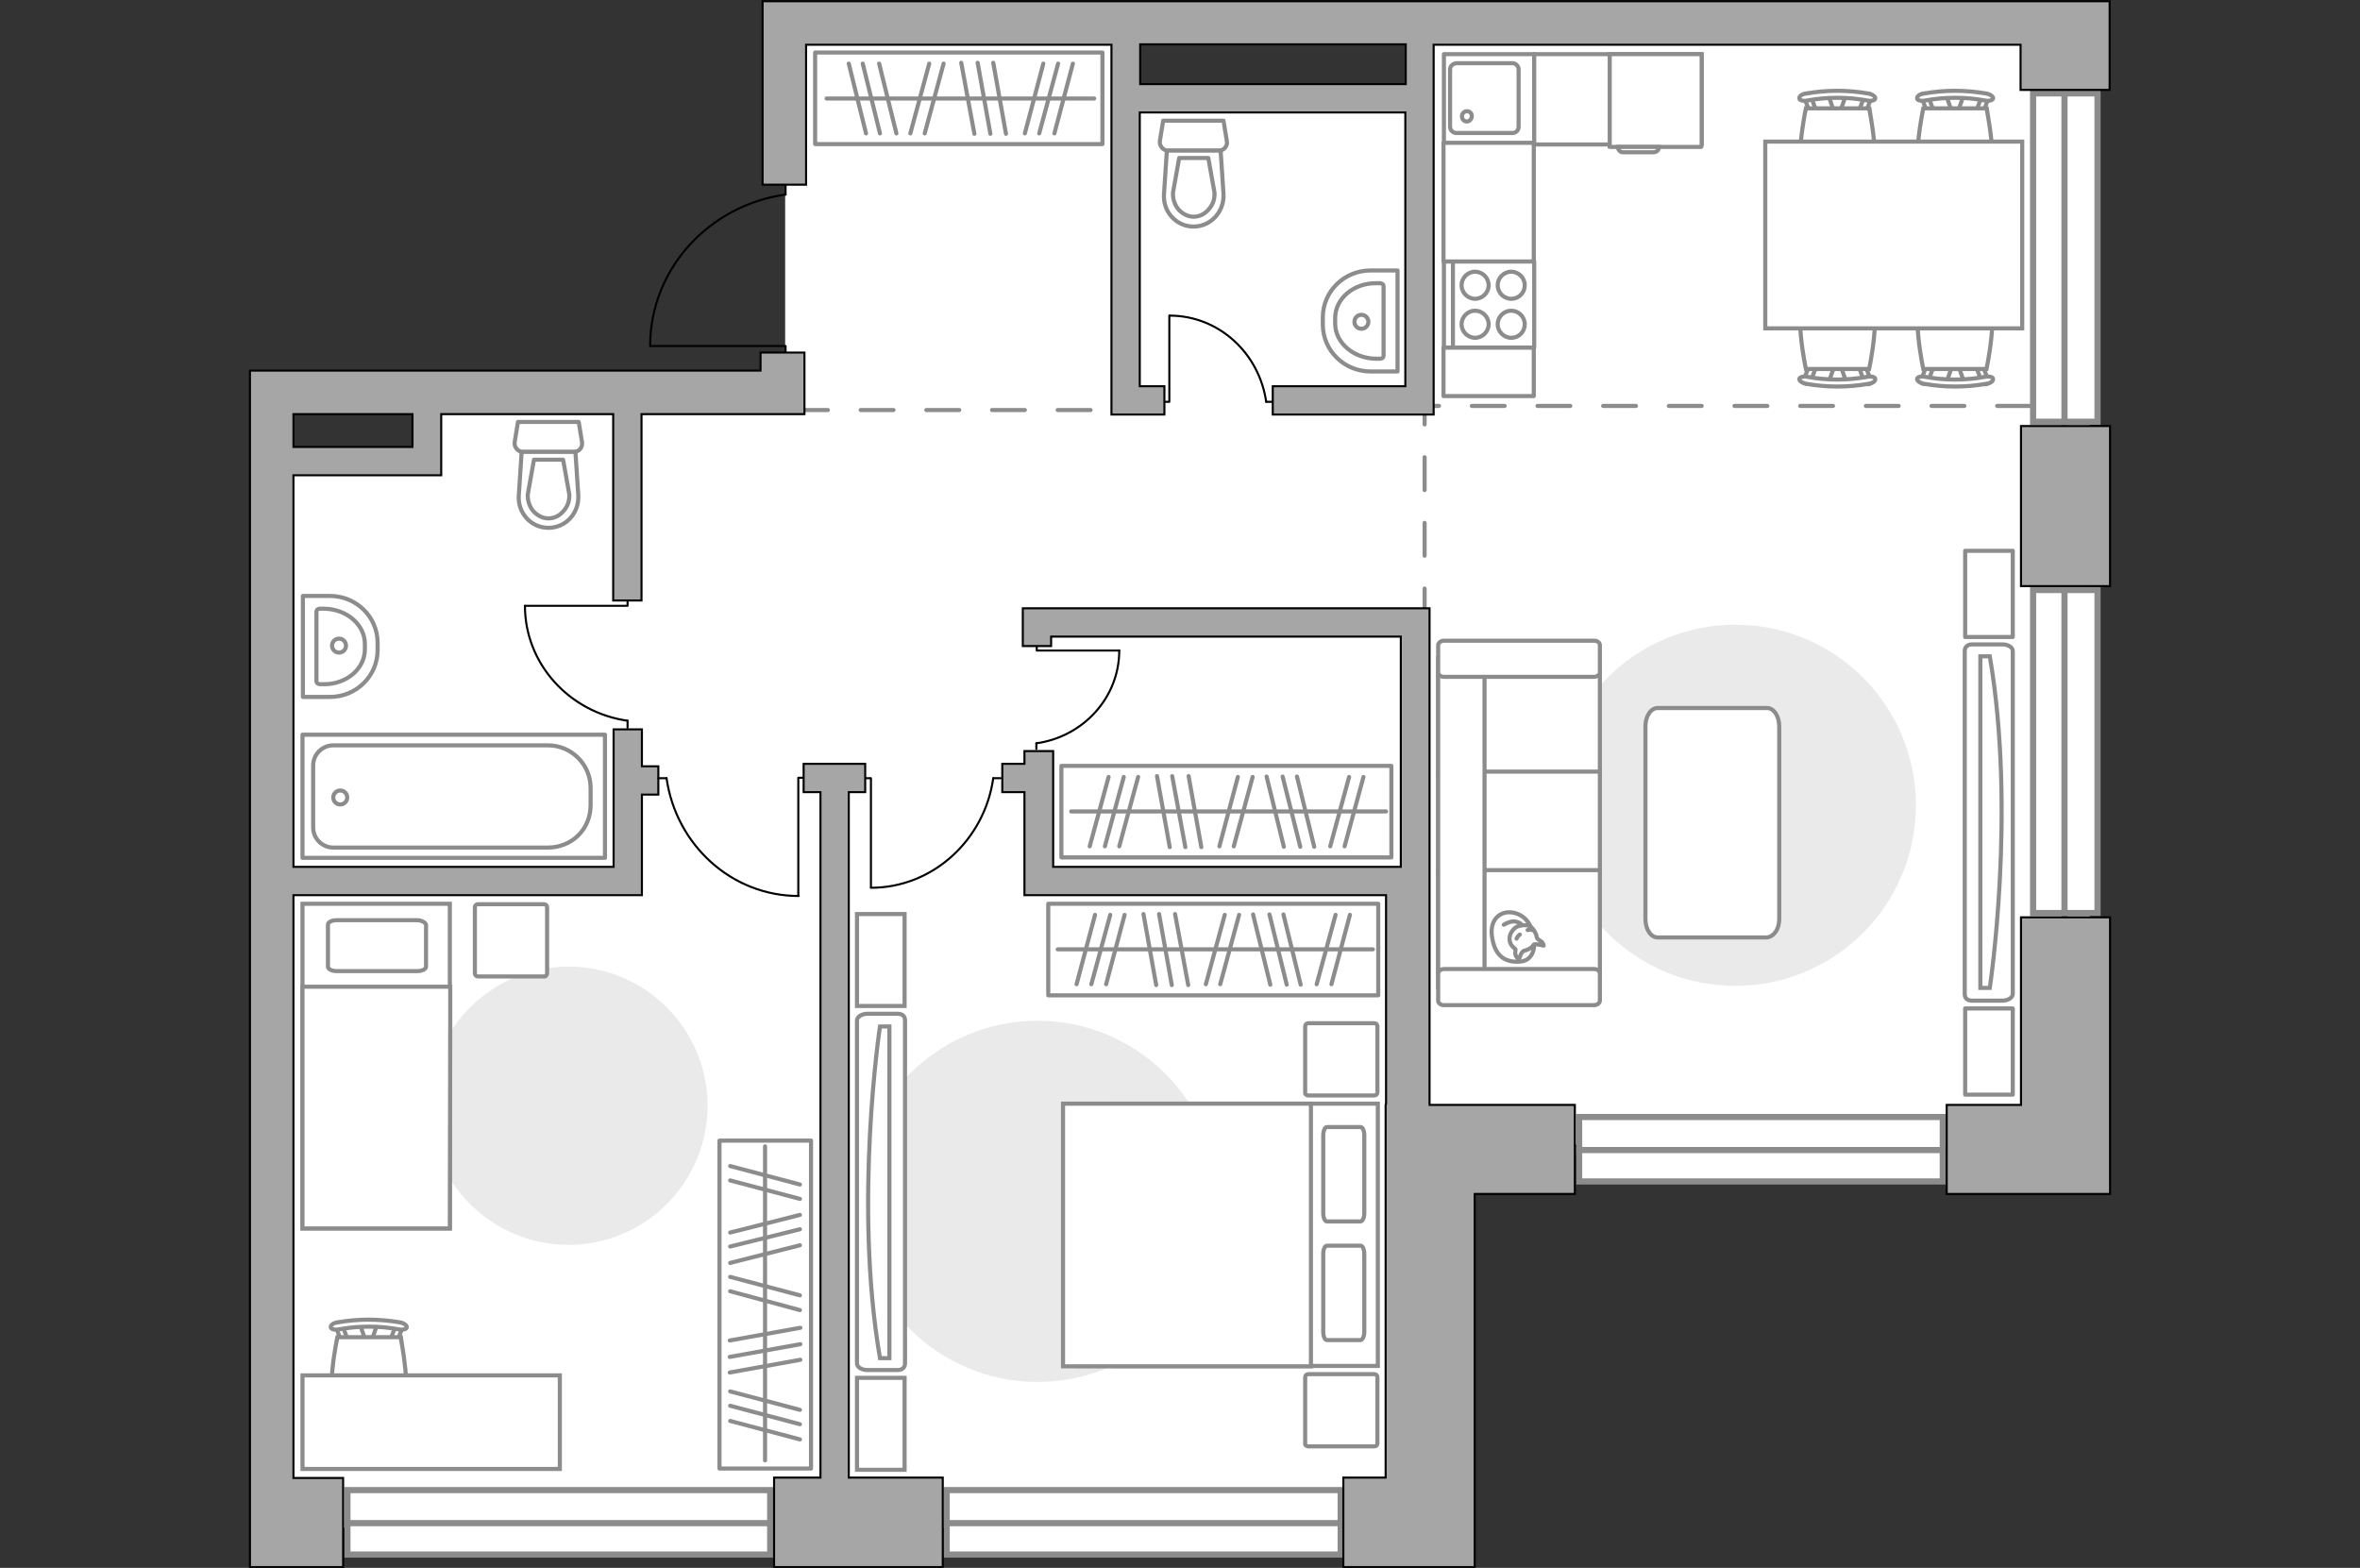 <?xml version="1.0" encoding="utf-8"?>
<!-- Generator: Adobe Illustrator 24.1.2, SVG Export Plug-In . SVG Version: 6.00 Build 0)  -->
<svg version="1.1" id="Слой_1" xmlns="http://www.w3.org/2000/svg" xmlns:xlink="http://www.w3.org/1999/xlink" x="0px" y="0px"
	 viewBox="0 0 575 382" style="enable-background:new 0 0 575 382;" xml:space="preserve">
<rect x="0" y="0" width="575" height="382" fill="#333333" stroke="none"/>
<style type="text/css">
	.st0{fill:#FFFFFF;}
	.st1{fill:#8C8C8C;}
	.st2{fill:none;stroke:#8C8C8C;stroke-width:1.5;stroke-miterlimit:10;}
	.st3{fill:none;stroke:#8C8C8C;stroke-linecap:round;stroke-linejoin:round;stroke-miterlimit:10;stroke-dasharray:8;}
	.st4{fill:#FFFFFF;stroke:#8C8C8C;stroke-miterlimit:10;}
	.st5{fill:#FFFFFF;stroke:#8C8C8C;stroke-linecap:round;stroke-linejoin:round;stroke-miterlimit:10;}
	.st6{fill:none;stroke:#000000;stroke-width:0.5;stroke-linecap:round;stroke-linejoin:round;stroke-miterlimit:10;}
	.st7{fill:#A6A6A6;stroke:#000000;stroke-width:0.5;stroke-miterlimit:10;}
	.st8{fill:#EAEAEA;}
	.st9{fill:none;stroke:#8C8C8C;stroke-linecap:round;stroke-linejoin:round;stroke-miterlimit:10;}
</style>
<g id="bg_1_">
	<polygon class="st0" points="506,25.3 506,6.9 344.7,6.9 344.7,25.3 277.1,25.3 277.1,6.9 191.3,6.9 191.3,96 106.7,96 
		106.7,112.1 69,112.1 69,372.2 351.2,372.2 351.2,278.9 509.2,278.9 509.2,125.3 509.2,96 509.2,25.3 	"/>
</g>
<g id="windows_1_">
	<g>
		<g>
			<rect x="495.4" y="22.8" class="st0" width="15.7" height="80"/>
			<path class="st1" d="M510.3,23.5V102h-14.2V23.5H510.3 M511.8,22h-17.2v81.5h17.2V22L511.8,22z"/>
		</g>
		<line class="st2" x1="503" y1="103.6" x2="503" y2="22"/>
	</g>
	<g>
		<g>
			<rect x="495.4" y="143.8" class="st0" width="15.7" height="78.7"/>
			<path class="st1" d="M510.3,144.5v77.2h-14.2v-77.2H510.3 M511.8,143h-17.2v80.2h17.2V143L511.8,143z"/>
		</g>
		<line class="st2" x1="503" y1="223.3" x2="503" y2="143"/>
	</g>
	<g>
		<g>
			<rect x="384.7" y="272.2" class="st0" width="88.6" height="15.7"/>
			<path class="st1" d="M472.6,272.9v14.2h-87.1v-14.2H472.6 M474.1,271.4H384v17.2h90.1V271.4L474.1,271.4z"/>
		</g>
		<line class="st2" x1="474.1" y1="280.2" x2="384" y2="280.2"/>
	</g>
	<g>
		<g>
			<rect x="230.7" y="363" class="st0" width="96" height="15.7"/>
			<path class="st1" d="M325.9,363.8V378h-94.5v-14.2H325.9 M327.4,362.3h-97.5v17.2h97.5V362.3L327.4,362.3z"/>
		</g>
		<line class="st2" x1="327.4" y1="371.1" x2="229.9" y2="371.1"/>
	</g>
	<g>
		<g>
			<rect x="84.6" y="363" class="st0" width="103" height="15.7"/>
			<path class="st1" d="M186.9,363.8V378H85.4v-14.2H186.9 M188.4,362.3H83.9v17.2h104.5V362.3L188.4,362.3z"/>
		</g>
		<line class="st2" x1="188.4" y1="371.1" x2="83.9" y2="371.1"/>
	</g>
</g>
<g id="plan">
	<polyline class="st3" points="494.6,98.9 347.1,98.9 347.1,159.8 	"/>
	<line class="st3" x1="193.7" y1="99.9" x2="272.4" y2="99.9"/>
	<g>
		<path id="wc_5_" class="st4" d="M138.7,120.4"/>
		<g id="Group_26_5_">
			<path id="Vector_130_5_" class="st5" d="M139.8,110.1h-12.4c-1.2,0-2.2-1.2-2-2.4l0.8-4.9H141l0.8,4.9
				C142,109,141.1,110.1,139.8,110.1z"/>
			<path id="Vector_131_5_" class="st5" d="M133.6,128.6c-4.2,0-7.5-3.6-7.2-7.9l0.7-10.6h13.1l0.7,10.6
				C141.1,125.1,137.8,128.6,133.6,128.6z"/>
			<path id="Vector_132_5_" class="st5" d="M130.1,112l-1.5,8.4c-0.1,1.5,0.4,3,1.3,4.1c1,1.1,2.3,1.8,3.7,1.8s2.7-0.6,3.7-1.8
				c1-1.1,1.5-2.5,1.4-4.1l-1.5-8.4H130.1z"/>
		</g>
	</g>
	<g>
		<path id="wc_18_" class="st4" d="M295.8,47"/>
		<g id="Group_26_18_">
			<path id="Vector_130_18_" class="st5" d="M297,36.7h-12.4c-1.2,0-2.2-1.2-2-2.4l0.8-4.9h14.7l0.8,4.9
				C299.2,35.5,298.2,36.7,297,36.7z"/>
			<path id="Vector_131_18_" class="st5" d="M290.8,55.2c-4.2,0-7.5-3.6-7.2-7.9l0.7-10.6h13.1l0.7,10.6
				C298.3,51.6,295,55.2,290.8,55.2z"/>
			<path id="Vector_132_18_" class="st5" d="M287.3,38.5l-1.5,8.4c-0.1,1.5,0.4,3,1.3,4.1c1,1.1,2.3,1.8,3.7,1.8s2.7-0.6,3.7-1.8
				c1-1.1,1.5-2.5,1.4-4.1l-1.5-8.4H287.3z"/>
		</g>
	</g>
	<g>
		<path id="Vector_134_7_" class="st5" d="M92,156.6v1.8c0,6.3-5.2,11.4-11.6,11.4h-6.6v-24.6h6.6C86.8,145.2,92,150.3,92,156.6z"/>
		<path id="Vector_133_7_" class="st5" d="M88.9,156.9v1.3c0,4.7-4.4,8.5-9.9,8.5h-1c-0.5,0-0.9-0.3-0.9-0.7v-17
			c0-0.4,0.3-0.7,0.9-0.7h1C84.5,148.4,88.9,152.2,88.9,156.9z"/>
		<circle class="st5" cx="82.6" cy="157.3" r="1.7"/>
	</g>
	<g>
		<path id="Vector_134_8_" class="st5" d="M322.3,79.1v-1.8c0-6.3,5.2-11.4,11.6-11.4h6.6v24.6h-6.6
			C327.5,90.5,322.3,85.4,322.3,79.1z"/>
		<path id="Vector_133_8_" class="st5" d="M325.3,78.8v-1.3c0-4.7,4.4-8.5,9.9-8.5h1c0.5,0,0.9,0.3,0.9,0.7v17
			c0,0.4-0.3,0.7-0.9,0.7h-1C329.7,87.3,325.3,83.5,325.3,78.8z"/>
		<circle class="st5" cx="331.7" cy="78.4" r="1.7"/>
	</g>
	<g>
		<g>
			<path id="Vector_135_11_" class="st5" d="M147.4,209H73.7v-30h73.7V209z"/>
			<path id="Vector_136_11_" class="st5" d="M143.9,192v4.1c0,6.1-4.7,10.4-10.4,10.4H81.2c-2.7,0-4.9-2.2-4.9-4.9v-15.1
				c0-2.7,2.2-4.9,4.9-4.9h52.3C139.2,181.6,143.9,186.2,143.9,192z"/>
		</g>
		<circle class="st5" cx="82.9" cy="194.3" r="1.7"/>
	</g>
	<g>
		<g id="Group_27_4_">
			<path id="Vector_140_4_" class="st5" d="M373.8,34.8V13.2h-22v21.7h22V34.8z"/>
		</g>
		<path id="Vector_141_4_" class="st5" d="M353.3,16.9v14c0,0.8,0.7,1.5,1.5,1.5h13.7c0.9,0,1.5-0.7,1.5-1.5v-14
			c0-0.8-0.7-1.5-1.5-1.5h-13.7C354,15.5,353.3,16.1,353.3,16.9z"/>
		<path id="Vector_139_4_" class="st5" d="M358.6,28.3c0,0.7-0.6,1.3-1.2,1.3c-0.7,0-1.2-0.5-1.2-1.3c0-0.7,0.6-1.2,1.2-1.2
			C358.1,27.1,358.6,27.6,358.6,28.3z"/>
	</g>
	<g id="Group_34_4_">
		<path id="Vector_158_4_" class="st6" d="M158.5,84.3h32.9v1.4"/>
		<path id="Vector_159_4_" class="st6" d="M191.4,45.2v2.2"/>
		<path id="Vector_160_4_" class="st6" d="M191.4,47.4c-18.6,2.6-33,18.1-33,36.9"/>
	</g>
	<rect x="492.4" y="103.8" class="st7" width="21.7" height="39"/>
	<polygon class="st7" points="474.3,290.9 474.3,269.2 492.4,269.2 492.4,223.5 514.1,223.5 514.1,290.9 	"/>
	<polygon class="st7" points="327.3,381.8 327.3,360 337.6,360 337.6,269.2 337.7,268.9 337.7,218.1 249.6,218.1 249.6,193 
		244.2,193 244.2,186.1 249.6,186.1 249.6,183 256.6,183 256.6,211.2 341.3,211.2 341.3,155.1 256.1,155.1 256.1,157.4 249.2,157.4 
		249.2,148.2 348.3,148.2 348.3,211.8 348.3,211.8 348.3,269.2 383.7,269.2 383.7,290.9 359.3,290.9 359.3,381.8 	"/>
	<path class="st7" d="M60.9,381.8V90.3h124.4v-4.4H196v15h-39.7v45.4h-6.9v-45.4h-41.9v14.9h-36v95.4h78v-33.5h6.9v9h4v6.9h-4v24.5
		H71.5v142h12.1v21.7L60.9,381.8L60.9,381.8z M71.5,108.9h29v-8h-29V108.9z"/>
	<polygon class="st7" points="188.6,381.8 188.6,360 199.9,360 199.9,193 195.8,193 195.8,186.1 210.8,186.1 210.8,193 206.8,193 
		206.8,360 229.7,360 229.7,381.8 	"/>
	<path class="st7" d="M310.1,101v-6.9h32.3V27.4h-64.7v66.7h6v6.9h-12.9V10.9h-74.4V45h-10.6V0.3H514v21.6h-21.7v-11h-143V101H310.1
		z M277.8,20.5h64.7v-9.7h-64.7V20.5z"/>
</g>
<g id="furniture_1_">
	<g>
		<path id="Vector_142_1_" class="st5" d="M373.8,84.7v-21h-22v21H373.8z"/>
		<g id="Group_28_1_">
			<g id="Group_29_1_">
				<path id="Vector_143_1_" class="st5" d="M364.9,69.5c0,1.8,1.5,3.3,3.3,3.3c1.9,0,3.3-1.5,3.3-3.3s-1.5-3.3-3.3-3.3
					S364.9,67.7,364.9,69.5z"/>
				<path id="Vector_144_1_" class="st5" d="M356.1,69.5c0,1.8,1.5,3.3,3.3,3.3s3.3-1.5,3.3-3.3s-1.5-3.3-3.3-3.3
					S356.1,67.7,356.1,69.5z"/>
			</g>
			<g id="Group_30_1_">
				<path id="Vector_145_1_" class="st5" d="M364.9,79c0,1.8,1.5,3.3,3.3,3.3c1.9,0,3.3-1.5,3.3-3.3s-1.5-3.3-3.3-3.3
					S364.9,77.2,364.9,79z"/>
				<path id="Vector_146_1_" class="st5" d="M356.1,79c0,1.8,1.5,3.3,3.3,3.3s3.3-1.5,3.3-3.3s-1.5-3.3-3.3-3.3S356.1,77.2,356.1,79
					z"/>
			</g>
		</g>
		<path id="Vector_147_1_" class="st5" d="M354,63.7v20.8"/>
	</g>
	<rect x="351.7" y="34.8" class="st5" width="22" height="28.9"/>
	<rect x="351.7" y="84.7" class="st5" width="22" height="11.8"/>
	<rect x="373.8" y="13.2" class="st5" width="40.8" height="22"/>
	<g>
		<path id="Vector_8_1_" class="st4" d="M392.4,35.8h22c0.1,0,0.2-0.1,0.2-0.2V13.2h-22.4v22.5C392.3,35.7,392.3,35.8,392.4,35.8z"
			/>
		<path id="Vector_9_1_" class="st4" d="M404.2,35.8h-10c0,0.8,0.6,1.3,1.3,1.3h7.3C403.6,37.1,404.2,36.6,404.2,35.8z"/>
	</g>
	<g id="Group_2_5_">
		<g id="Group_3_5_">
			<path id="Vector_10_5_" class="st4" d="M478.4,23.3l-1.5,4.3h-1.2l-1.5-4.3H478.4z"/>
		</g>
		<g id="Group_4_5_">
			<path id="Vector_11_5_" class="st4" d="M470.2,27.5c-0.4,0-0.7-0.2-0.8-0.5l-1.3-3.5c-0.1-0.3,0.1-0.6,0.6-0.7s0.9,0.1,1,0.4
				l1.3,3.5c0.1,0.3-0.1,0.6-0.6,0.7C470.4,27.5,470.3,27.5,470.2,27.5z"/>
		</g>
		<g id="Group_5_5_">
			<path id="Vector_12_5_" class="st4" d="M482.4,27.5c-0.1,0-0.1,0-0.2,0c-0.5-0.1-0.7-0.4-0.6-0.7l1.3-3.5
				c0.1-0.3,0.6-0.5,1.1-0.4s0.7,0.4,0.6,0.7l-1.3,3.5C483.1,27.3,482.8,27.5,482.4,27.5z"/>
		</g>
		<path id="Vector_13_5_" class="st4" d="M484,44.4c-2.7,2.7-12.7,2.7-15.4,0c-3.2-3.2,0-18,0-18H484C484,26.5,487.2,41.3,484,44.4z
			"/>
		<path id="Vector_14_5_" class="st4" d="M483.7,24.5c-4.8-0.9-9.8-0.9-14.7,0c-1,0.2-1.9-0.1-1.9-0.5c-0.1-0.5,0.6-1.1,1.6-1.2
			c5-0.9,10.2-0.9,15.3,0c1,0.2,1.7,0.8,1.6,1.2C485.5,24.4,484.6,24.7,483.7,24.5z"/>
	</g>
	<g id="Group_2_4_">
		<g id="Group_3_4_">
			<path id="Vector_10_4_" class="st4" d="M449.7,23.3l-1.5,4.3H447l-1.5-4.3H449.7z"/>
		</g>
		<g id="Group_4_4_">
			<path id="Vector_11_4_" class="st4" d="M441.6,27.5c-0.4,0-0.7-0.2-0.8-0.5l-1.3-3.5c-0.1-0.3,0.1-0.6,0.6-0.7s0.9,0.1,1,0.4
				l1.3,3.5c0.1,0.3-0.1,0.6-0.6,0.7C441.7,27.5,441.7,27.5,441.6,27.5z"/>
		</g>
		<g id="Group_5_4_">
			<path id="Vector_12_4_" class="st4" d="M453.8,27.5c-0.1,0-0.1,0-0.2,0c-0.5-0.1-0.7-0.4-0.6-0.7l1.3-3.5
				c0.1-0.3,0.6-0.5,1.1-0.4s0.7,0.4,0.6,0.7l-1.3,3.5C454.5,27.3,454.2,27.5,453.8,27.5z"/>
		</g>
		<path id="Vector_13_4_" class="st4" d="M455.4,44.4c-2.7,2.7-12.7,2.7-15.4,0c-3.2-3.2,0-18,0-18h15.4
			C455.4,26.5,458.6,41.3,455.4,44.4z"/>
		<path id="Vector_14_4_" class="st4" d="M455,24.5c-4.8-0.9-9.8-0.9-14.7,0c-1,0.2-1.9-0.1-1.9-0.5c-0.1-0.5,0.6-1.1,1.6-1.2
			c5-0.9,10.2-0.9,15.3,0c1,0.2,1.7,0.8,1.6,1.2C456.9,24.4,456,24.7,455,24.5z"/>
	</g>
	<g id="Group_2_3_">
		<g id="Group_3_3_">
			<path id="Vector_10_3_" class="st4" d="M445.6,93l1.5-4.3h1.2l1.5,4.3H445.6z"/>
		</g>
		<g id="Group_4_3_">
			<path id="Vector_11_3_" class="st4" d="M453.8,88.9c0.4,0,0.7,0.2,0.8,0.5l1.3,3.5c0.1,0.3-0.1,0.6-0.6,0.7s-0.9-0.1-1-0.4
				l-1.3-3.5c-0.1-0.3,0.1-0.6,0.6-0.7C453.7,88.9,453.7,88.9,453.8,88.9z"/>
		</g>
		<g id="Group_5_3_">
			<path id="Vector_12_3_" class="st4" d="M441.6,88.9c0.1,0,0.1,0,0.2,0c0.5,0.1,0.7,0.4,0.6,0.7l-1.3,3.5
				c-0.1,0.3-0.6,0.5-1.1,0.4s-0.7-0.4-0.6-0.7l1.3-3.5C440.9,89.1,441.2,88.9,441.6,88.9z"/>
		</g>
		<path id="Vector_13_3_" class="st4" d="M440,71.9c2.7-2.7,12.7-2.7,15.4,0c3.2,3.2,0,18,0,18H440C440,89.9,436.8,75.1,440,71.9z"
			/>
		<path id="Vector_14_3_" class="st4" d="M440.3,91.8c4.8,0.9,9.8,0.9,14.7,0c1-0.2,1.9,0.1,1.9,0.5c0.1,0.5-0.6,1.1-1.6,1.2
			c-5,0.9-10.2,0.9-15.3,0c-1-0.2-1.7-0.8-1.6-1.2C438.5,91.9,439.4,91.6,440.3,91.8z"/>
	</g>
	<g id="Group_2_2_">
		<g id="Group_3_2_">
			<path id="Vector_10_2_" class="st4" d="M474.3,93l1.5-4.3h1.2l1.5,4.3H474.3z"/>
		</g>
		<g id="Group_4_2_">
			<path id="Vector_11_2_" class="st4" d="M482.4,88.9c0.4,0,0.7,0.2,0.8,0.5l1.3,3.5c0.1,0.3-0.1,0.6-0.6,0.7s-0.9-0.1-1-0.4
				l-1.3-3.5c-0.1-0.3,0.1-0.6,0.6-0.7C482.3,88.9,482.3,88.9,482.4,88.9z"/>
		</g>
		<g id="Group_5_2_">
			<path id="Vector_12_2_" class="st4" d="M470.2,88.9c0.1,0,0.1,0,0.2,0c0.5,0.1,0.7,0.4,0.6,0.7l-1.3,3.5
				c-0.1,0.3-0.6,0.5-1.1,0.4s-0.7-0.4-0.6-0.7l1.3-3.5C469.5,89.1,469.8,88.9,470.2,88.9z"/>
		</g>
		<path id="Vector_13_2_" class="st4" d="M468.6,71.9c2.7-2.7,12.7-2.7,15.4,0c3.2,3.2,0,18,0,18h-15.4
			C468.6,89.9,465.4,75.1,468.6,71.9z"/>
		<path id="Vector_14_2_" class="st4" d="M469,91.8c4.8,0.9,9.8,0.9,14.7,0c1-0.2,1.9,0.1,1.9,0.5c0.1,0.5-0.6,1.1-1.6,1.2
			c-5,0.9-10.2,0.9-15.3,0c-1-0.2-1.7-0.8-1.6-1.2C467.1,91.9,468,91.6,469,91.8z"/>
	</g>
	<path id="Vector_35_1_" class="st4" d="M430.1,34.5h62.6V80h-50.6h-12V34.5z"/>
	<path id="Vector_3_" class="st8" d="M422.8,240.2c24.3,0,44-19.7,44-44s-19.7-44-44-44s-44,19.7-44,44S398.4,240.2,422.8,240.2z"/>
	<path id="Vector_84_1_" class="st5" d="M433.5,223.9V177c0-2.5-1.3-4.5-3-4.5h-26.6c-1.7,0-3,2-3,4.5v46.9c0,2.5,1.3,4.5,3,4.5
		h26.6C432.2,228.2,433.5,226.4,433.5,223.9z"/>
	<g>
		<path id="Vector_90_2_" class="st4" d="M490.4,242.2c0,0.8-1.1,1.6-2.5,1.6h-7.4c-1.3,0-1.8-0.7-1.8-1.6v-83.6
			c0-0.8,0.5-1.6,1.8-1.6h7.4c1.3,0,2.5,0.7,2.5,1.6V242.2z"/>
		<path id="Vector_91_2_" class="st4" d="M482.5,159.9v80.8h2.3c0,0,6.5-42.9,0-80.8H482.5z"/>
	</g>
	<g>
		<path id="Vector_54_1_" class="st4" d="M350.4,164v25h39.4v-25H350.4z"/>
		<path id="Vector_55_1_" class="st4" d="M350.4,188v25h39.4v-25H350.4z"/>
		<path id="Vector_56_1_" class="st4" d="M350.4,212v25h39.4v-25H350.4z"/>
		<path id="Vector_57_1_" class="st4" d="M361.7,162.7l-11.3-2.3v80.2h11.3V162.7z"/>
		<path id="Vector_58_1_" class="st4" d="M351.8,164.9h36.6c0.7,0,1.4-0.5,1.4-1.1v-6.6c0-0.6-0.6-1.1-1.4-1.1h-36.6
			c-0.7,0-1.4,0.5-1.4,1.1v6.6C350.4,164.4,351,164.9,351.8,164.9z"/>
		<path id="Vector_59_1_" class="st4" d="M351.8,244.9h36.6c0.7,0,1.4-0.5,1.4-1.1v-6.6c0-0.6-0.6-1.1-1.4-1.1h-36.6
			c-0.7,0-1.4,0.5-1.4,1.1v6.6C350.4,244.4,351,244.9,351.8,244.9z"/>
		<g>
			<path class="st5" d="M373.8,230c0,0,0.2,4.2-3.7,4.3c-3.8,0.2-6-1.8-6.6-6.2s2.4-6.4,5.4-5.7C371.9,223.1,373.8,225.9,373.8,230z
				"/>
			<path class="st5" d="M371.2,231.7c0,0-0.6,0.4-0.8,1.2s-0.5,0.7-0.5,0.7s-0.9-0.7-0.7-1.8c0.1-0.6,0-0.6,0-0.6s-1.3-0.8-1.4-2.2
				c-0.2-1.5,1.1-3,2-3.3s2.3-0.5,3.1,0.1c0.8,0.5,1.4,1.7,1.5,2.5c0.1,0.7,1.2,0.9,1.5,1.5s0.2,0.6,0.2,0.6s-1.9-0.5-2.3-0.3
				C373.5,230.1,373.7,231,371.2,231.7z"/>
			<path class="st5" d="M370.3,227.7c0,0-0.5,0.3-0.8,1"/>
			<path class="st5" d="M372.2,226.6c0,0,0.6-0.2,1.1,0"/>
			<path class="st9" d="M370.7,225.3c0,0-0.2-0.6-1.7-0.8c-1.2-0.1-2.6,0.8-2.6,0.8"/>
		</g>
	</g>
	<rect x="478.8" y="245.7" class="st5" width="11.6" height="21"/>
	<rect x="478.8" y="134.2" class="st5" width="11.6" height="21"/>
	<path id="Vector_2_" class="st8" d="M208.8,292.7c0,24.3,19.7,44,44,44s44-19.7,44-44s-19.7-44-44-44S208.8,268.4,208.8,292.7z"/>
	<g>
		<path id="Vector_98_1_" class="st4" d="M271.7,268.9v63.9h64v-63.9H271.7z"/>
		<path id="Vector_99_1_" class="st4" d="M259,332.8v-63.9h60.4v56.4v7.6h-8.2H259V332.8z"/>
		<path id="Vector_100_1_" class="st9" d="M332.4,295.6v-19c0-1.1-0.4-2-0.9-2h-8.2c-0.5,0-0.9,0.9-0.9,2v19c0,1.1,0.4,2,0.9,2h8.2
			C332,297.5,332.4,296.7,332.4,295.6z"/>
		<path id="Vector_101_1_" class="st9" d="M332.4,324.5v-19c0-1.1-0.4-2-0.9-2h-8.2c-0.5,0-0.9,0.9-0.9,2v19c0,1.1,0.4,2,0.9,2h8.2
			C332,326.4,332.4,325.6,332.4,324.5z"/>
	</g>
	<path id="Vector_5_3_" class="st5" d="M318.8,352.4h16c0.5,0,0.8-0.3,0.8-0.8v-16c0-0.5-0.3-0.8-0.8-0.8h-16
		c-0.5,0-0.8,0.3-0.8,0.8v16C317.9,352.1,318.3,352.4,318.8,352.4z"/>
	<path id="Vector_5_2_" class="st5" d="M318.8,266.9h16c0.5,0,0.8-0.3,0.8-0.8v-16c0-0.5-0.3-0.8-0.8-0.8h-16
		c-0.5,0-0.8,0.3-0.8,0.8v16C317.9,266.6,318.3,266.9,318.8,266.9z"/>
	<g>
		<path id="Vector_90_1_" class="st4" d="M208.8,248.6c0-0.8,1.1-1.6,2.5-1.6h7.4c1.3,0,1.8,0.7,1.8,1.6v83.6c0,0.8-0.5,1.6-1.8,1.6
			h-7.4c-1.3,0-2.5-0.7-2.5-1.6V248.6z"/>
		<path id="Vector_91_1_" class="st4" d="M216.7,330.9v-80.8h-2.3c0,0-6.5,42.9,0,80.8H216.7z"/>
	</g>
	<path id="Vector_93_2_" class="st4" d="M220.4,245.1v-22.4h-11.6v22.4H220.4z"/>
	<path id="Vector_93_1_" class="st4" d="M220.4,358.1v-22.4h-11.6v22.4H220.4z"/>
	<path id="Vector_1_" class="st8" d="M172.4,269.4c0-18.7-15.2-33.9-33.9-33.9s-33.9,15.2-33.9,33.9s15.2,33.9,33.9,33.9
		S172.4,288.1,172.4,269.4z"/>
	<rect x="175.3" y="277.9" class="st9" width="22.3" height="79.9"/>
	<line class="st9" x1="195" y1="323.5" x2="177.8" y2="326.6"/>
	<line class="st9" x1="195" y1="327.5" x2="177.8" y2="330.6"/>
	<line class="st9" x1="195" y1="331.3" x2="177.8" y2="334.4"/>
	<line class="st9" x1="194.9" y1="343.5" x2="177.9" y2="339"/>
	<line class="st9" x1="194.9" y1="347" x2="177.9" y2="342.5"/>
	<line class="st9" x1="194.9" y1="315.6" x2="177.9" y2="311.1"/>
	<line class="st9" x1="194.9" y1="319.2" x2="177.9" y2="314.6"/>
	<line class="st9" x1="194.9" y1="350.7" x2="177.9" y2="346.2"/>
	<line class="st9" x1="194.9" y1="288.6" x2="177.9" y2="284.1"/>
	<line class="st9" x1="194.9" y1="292.1" x2="177.9" y2="287.6"/>
	<line class="st9" x1="194.9" y1="296" x2="177.9" y2="300.3"/>
	<line class="st9" x1="194.9" y1="303.4" x2="177.9" y2="307.7"/>
	<line class="st9" x1="194.9" y1="299.5" x2="177.9" y2="303.7"/>
	<line class="st9" x1="186.4" y1="279.3" x2="186.4" y2="355.8"/>
	<rect x="258.6" y="186.6" class="st9" width="80.4" height="22.3"/>
	<line class="st9" x1="292.7" y1="206.4" x2="289.6" y2="189.1"/>
	<line class="st9" x1="288.8" y1="206.4" x2="285.6" y2="189.1"/>
	<line class="st9" x1="285" y1="206.4" x2="281.9" y2="189.1"/>
	<line class="st9" x1="272.7" y1="206.2" x2="277.3" y2="189.3"/>
	<line class="st9" x1="269.2" y1="206.2" x2="273.8" y2="189.3"/>
	<line class="st9" x1="300.6" y1="206.2" x2="305.2" y2="189.3"/>
	<line class="st9" x1="297.1" y1="206.2" x2="301.6" y2="189.3"/>
	<line class="st9" x1="265.5" y1="206.2" x2="270.1" y2="189.3"/>
	<line class="st9" x1="327.6" y1="206.2" x2="332.2" y2="189.3"/>
	<line class="st9" x1="324.1" y1="206.2" x2="328.7" y2="189.3"/>
	<line class="st9" x1="320.2" y1="206.3" x2="316" y2="189.2"/>
	<line class="st9" x1="312.8" y1="206.3" x2="308.6" y2="189.2"/>
	<line class="st9" x1="316.8" y1="206.3" x2="312.5" y2="189.2"/>
	<line class="st9" x1="337.7" y1="197.7" x2="261" y2="197.7"/>
	<rect x="255.4" y="220.2" class="st9" width="80.4" height="22.3"/>
	<line class="st9" x1="289.5" y1="240" x2="286.3" y2="222.7"/>
	<line class="st9" x1="285.5" y1="240" x2="282.4" y2="222.7"/>
	<line class="st9" x1="281.7" y1="240" x2="278.6" y2="222.7"/>
	<line class="st9" x1="269.5" y1="239.8" x2="274" y2="222.9"/>
	<line class="st9" x1="265.9" y1="239.8" x2="270.5" y2="222.9"/>
	<line class="st9" x1="297.3" y1="239.8" x2="301.9" y2="222.9"/>
	<line class="st9" x1="293.8" y1="239.8" x2="298.4" y2="222.9"/>
	<line class="st9" x1="262.3" y1="239.8" x2="266.8" y2="222.9"/>
	<line class="st9" x1="324.4" y1="239.8" x2="328.9" y2="222.9"/>
	<line class="st9" x1="320.8" y1="239.8" x2="325.4" y2="222.9"/>
	<line class="st9" x1="316.9" y1="239.9" x2="312.7" y2="222.8"/>
	<line class="st9" x1="309.5" y1="239.9" x2="305.3" y2="222.8"/>
	<line class="st9" x1="313.5" y1="239.9" x2="309.3" y2="222.8"/>
	<line class="st9" x1="334.5" y1="231.3" x2="257.7" y2="231.3"/>
	<rect x="198.6" y="12.8" class="st9" width="70" height="22.3"/>
	<line class="st9" x1="234.2" y1="15.3" x2="237.4" y2="32.6"/>
	<line class="st9" x1="238.2" y1="15.3" x2="241.3" y2="32.6"/>
	<line class="st9" x1="242" y1="15.3" x2="245.1" y2="32.6"/>
	<line class="st9" x1="254.2" y1="15.5" x2="249.7" y2="32.5"/>
	<line class="st9" x1="257.8" y1="15.5" x2="253.2" y2="32.5"/>
	<line class="st9" x1="226.4" y1="15.5" x2="221.8" y2="32.5"/>
	<line class="st9" x1="229.9" y1="15.5" x2="225.3" y2="32.5"/>
	<line class="st9" x1="261.4" y1="15.5" x2="256.9" y2="32.5"/>
	<line class="st9" x1="206.8" y1="15.5" x2="211" y2="32.5"/>
	<line class="st9" x1="214.2" y1="15.5" x2="218.4" y2="32.5"/>
	<line class="st9" x1="210.2" y1="15.5" x2="214.4" y2="32.5"/>
	<line class="st9" x1="201.4" y1="24" x2="266.6" y2="24"/>
	<g>
		<path id="Vector_2_1_" class="st4" d="M73.7,299.3h35.9v-79.1H73.7V299.3z"/>
		<path id="Vector_3_1_" class="st4" d="M109.6,299.3H73.7v-58.9h31.7h4.3v8L109.6,299.3L109.6,299.3z"/>
		<path id="Vector_4_1_" class="st9" d="M101.7,224.2H82c-1.2,0-2.1,0.5-2.1,1.1v10.2c0,0.6,0.9,1.1,2.1,1.1h19.7
			c1.2,0,2.1-0.5,2.1-1.1v-10.2C103.7,224.8,102.7,224.2,101.7,224.2z"/>
	</g>
	<path id="Vector_5_1_" class="st5" d="M133.3,237.1v-16c0-0.5-0.3-0.8-0.8-0.8h-16c-0.5,0-0.8,0.3-0.8,0.8v16
		c0,0.5,0.3,0.8,0.8,0.8h16C132.9,238,133.3,237.6,133.3,237.1z"/>
	<g id="Group_2_1_">
		<g id="Group_3_1_">
			<path id="Vector_10_1_" class="st4" d="M91.9,322.7l-1.5,4.3h-1.2l-1.5-4.3H91.9z"/>
		</g>
		<g id="Group_4_1_">
			<path id="Vector_11_1_" class="st4" d="M83.8,326.9c-0.4,0-0.7-0.2-0.8-0.5l-1.3-3.5c-0.1-0.3,0.1-0.6,0.6-0.7s0.9,0.1,1,0.4
				l1.3,3.5c0.1,0.3-0.1,0.6-0.6,0.7C83.9,326.9,83.9,326.9,83.8,326.9z"/>
		</g>
		<g id="Group_5_1_">
			<path id="Vector_12_1_" class="st4" d="M96,326.9c-0.1,0-0.1,0-0.2,0c-0.5-0.1-0.7-0.4-0.6-0.7l1.3-3.5c0.1-0.3,0.6-0.5,1.1-0.4
				s0.7,0.4,0.6,0.7l-1.3,3.5C96.7,326.7,96.4,326.9,96,326.9z"/>
		</g>
		<path id="Vector_13_1_" class="st4" d="M97.6,343.8c-2.7,2.7-12.7,2.7-15.4,0c-3.2-3.2,0-18,0-18h15.4
			C97.6,325.8,100.7,340.7,97.6,343.8z"/>
		<path id="Vector_14_1_" class="st4" d="M97.2,323.9c-4.8-0.9-9.8-0.9-14.7,0c-1,0.2-1.9-0.1-1.9-0.5c-0.1-0.5,0.6-1.1,1.6-1.2
			c5-0.9,10.2-0.9,15.3,0c1,0.2,1.7,0.8,1.6,1.2C99.1,323.8,98.2,324.1,97.2,323.9z"/>
	</g>
	<path id="Vector_36_2_" class="st4" d="M73.7,335.1h62.7v22.8H85.7h-12V335.1z"/>
	<g id="Group_34_7_">
		<path id="Vector_158_7_" class="st6" d="M127.9,147.6h25v-1.1"/>
		<path id="Vector_159_7_" class="st6" d="M152.9,177.3v-1.7"/>
		<path id="Vector_160_7_" class="st6" d="M152.9,175.6c-14.1-2-25-13.8-25-28"/>
	</g>
	<g id="Group_34_6_">
		<path id="Vector_158_6_" class="st6" d="M194.5,218.2v-28.7h1.2"/>
		<path id="Vector_159_6_" class="st6" d="M160.4,189.6h2"/>
		<path id="Vector_160_6_" class="st6" d="M162.4,189.6c2.3,16.2,15.8,28.7,32.2,28.7"/>
	</g>
	<g id="Group_34_3_">
		<path id="Vector_158_3_" class="st6" d="M212.2,216.2v-26.6H211"/>
		<path id="Vector_159_3_" class="st6" d="M243.8,189.6H242"/>
		<path id="Vector_160_3_" class="st6" d="M242,189.6c-2.1,15-14.7,26.7-29.8,26.7"/>
	</g>
	<g id="Group_34_2_">
		<path id="Vector_158_2_" class="st6" d="M272.7,158.5h-20.1v-0.9"/>
		<path id="Vector_159_2_" class="st6" d="M252.5,182.5v-1.4"/>
		<path id="Vector_160_2_" class="st6" d="M252.5,181.1c11.4-1.6,20.2-11.1,20.2-22.6"/>
	</g>
	<g id="Group_34_1_">
		<path id="Vector_158_1_" class="st6" d="M284.9,76.9v21H284"/>
		<path id="Vector_159_1_" class="st6" d="M309.9,97.9h-1.4"/>
		<path id="Vector_160_1_" class="st6" d="M308.5,97.9c-1.7-11.9-11.6-21-23.5-21"/>
	</g>
</g>
<g id="points">
	<path id="wc_x5F_bedroom" class="st7" d="M106.9,136.1"/>
	<path id="hallway_x5F_1" class="st7" d="M205.8,144.7"/>
	<path id="hallway_x5F_2" class="st7" d="M235.8,65.8"/>
	<path id="kitchen" class="st7" d="M403.4,63.7"/>
	<path id="bedroom_x5F_1" class="st7" d="M380.3,128.6"/>
	<path id="bedroom_x5F_2" class="st7" d="M290.8,300.3"/>
	<path id="bedroom_x5F_3" class="st7" d="M141.9,269.8"/>
	<path id="wardrobe" class="st7" d="M301.9,172.5"/>
	<path id="wc" class="st7" d="M321.5,48.5"/>
</g>
</svg>
